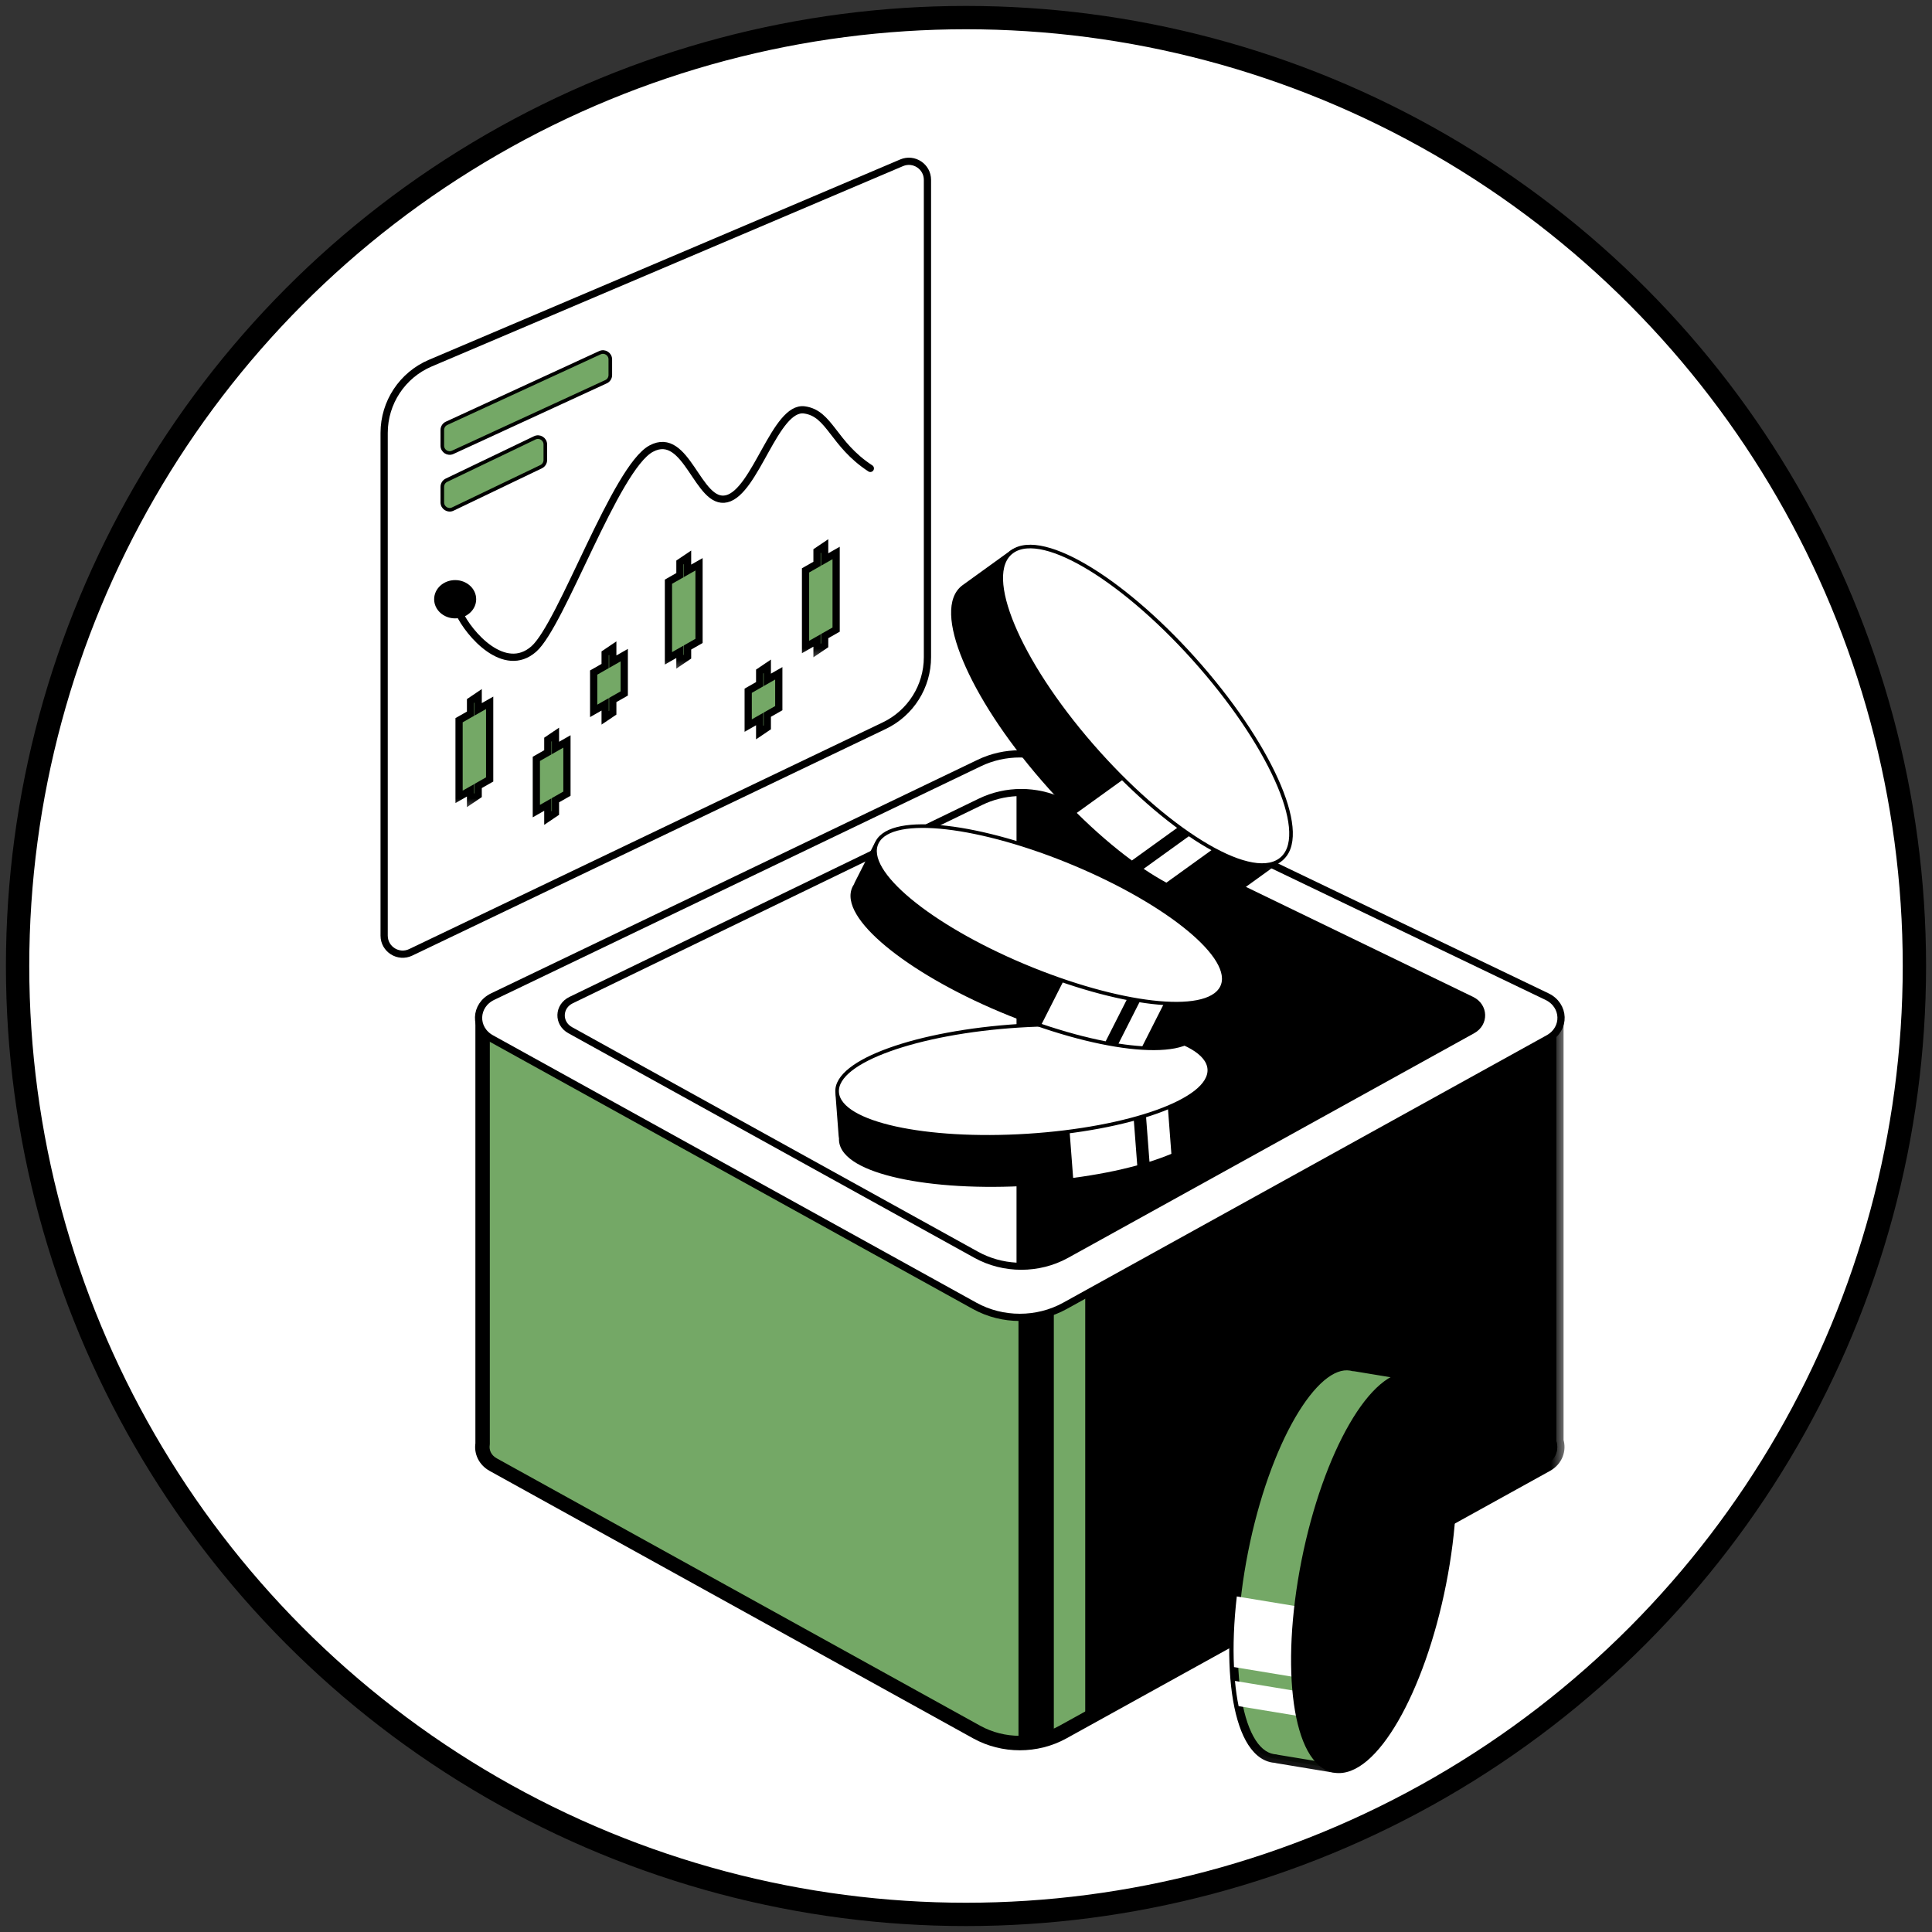 <svg xmlns="http://www.w3.org/2000/svg" width="66" height="66" viewBox="0 0 66 66" fill="none">
  <rect x="0" y="0" width="66" height="66" fill="#333333" stroke="none"/>
  <circle cx="33" cy="33" r="32.399" fill="white" stroke="black" stroke-width="0.797"/>
  <mask id="mask0_313_32845" style="mask-type:alpha" maskUnits="userSpaceOnUse" x="1" y="1" width="64" height="64">
    <circle cx="33" cy="33" r="32" fill="#D9D9D9"/>
  </mask>
  <g mask="url(#mask0_313_32845)">
    <path d="M13.123 14.789C13.123 13.75 13.744 12.811 14.701 12.405L30.801 5.561C31.219 5.384 31.683 5.69 31.683 6.144V22.451C31.683 23.449 31.11 24.358 30.21 24.789L14.031 32.533C13.61 32.735 13.123 32.428 13.123 31.962V14.789Z" fill="white" stroke="black" stroke-width="0.247"/>
    <ellipse cx="15.549" cy="20.471" rx="0.718" ry="0.654" fill="black"/>
    <path d="M29.732 16.001C28.452 15.165 28.354 14.122 27.481 14.003C26.485 13.866 25.815 16.8 24.825 17.039C23.836 17.277 23.468 14.669 22.246 15.326C21.024 15.983 19.187 21.336 18.234 22.172C17.238 23.046 16.024 21.671 15.682 20.931" stroke="black" stroke-width="0.247" stroke-linecap="round"/>
    <path d="M15.256 14.461C15.167 14.502 15.11 14.591 15.11 14.689V15.225C15.11 15.408 15.299 15.529 15.466 15.452L20.703 13.04C20.793 12.999 20.849 12.91 20.849 12.812V12.277C20.849 12.094 20.66 11.973 20.494 12.049L15.256 14.461Z" fill="#74A866" stroke="black" stroke-width="0.123"/>
    <path d="M15.252 16.405C15.165 16.447 15.11 16.535 15.11 16.631V17.163C15.11 17.348 15.303 17.47 15.469 17.39L18.487 15.942C18.574 15.9 18.629 15.812 18.629 15.716V15.184C18.629 14.999 18.436 14.877 18.27 14.957L15.252 16.405Z" fill="#74A866" stroke="black" stroke-width="0.123"/>
    <mask id="path-8-outside-1_313_32845" maskUnits="userSpaceOnUse" x="14.682" y="22.771" width="3" height="5" fill="black">
      <rect fill="white" x="14.682" y="22.771" width="3" height="5"/>
      <path fillRule="evenodd" clipRule="evenodd" d="M16.335 23.771L16.074 23.948V24.381L15.682 24.604V27.222L16.074 26.999V27.341L16.335 27.165V26.85L16.727 26.627V24.009L16.335 24.233V23.771Z"/>
    </mask>
    <path fillRule="evenodd" clipRule="evenodd" d="M16.335 23.771L16.074 23.948V24.381L15.682 24.604V27.222L16.074 26.999V27.341L16.335 27.165V26.85L16.727 26.627V24.009L16.335 24.233V23.771Z" fill="#74A866"/>
    <path d="M16.074 23.948L16.005 23.846L15.951 23.882V23.948H16.074ZM16.335 23.771H16.459V23.539L16.267 23.669L16.335 23.771ZM16.074 24.381L16.135 24.488L16.198 24.453V24.381H16.074ZM15.682 24.604L15.621 24.497L15.559 24.533V24.604H15.682ZM15.682 27.222H15.559V27.434L15.743 27.329L15.682 27.222ZM16.074 26.999H16.198V26.787L16.013 26.892L16.074 26.999ZM16.074 27.341H15.951V27.573L16.143 27.443L16.074 27.341ZM16.335 27.165L16.405 27.267L16.459 27.23V27.165H16.335ZM16.335 26.85L16.274 26.743L16.212 26.778V26.85H16.335ZM16.727 26.627L16.788 26.734L16.851 26.699V26.627H16.727ZM16.727 24.009H16.851V23.797L16.666 23.902L16.727 24.009ZM16.335 24.233H16.212V24.445L16.397 24.34L16.335 24.233ZM16.143 24.05L16.405 23.874L16.267 23.669L16.005 23.846L16.143 24.05ZM16.198 24.381V23.948H15.951V24.381H16.198ZM15.743 24.712L16.135 24.488L16.013 24.274L15.621 24.497L15.743 24.712ZM15.806 27.222V24.604H15.559V27.222H15.806ZM16.013 26.892L15.621 27.115L15.743 27.329L16.135 27.106L16.013 26.892ZM16.198 27.341V26.999H15.951V27.341H16.198ZM16.267 27.062L16.005 27.239L16.143 27.443L16.405 27.267L16.267 27.062ZM16.212 26.85V27.165H16.459V26.85H16.212ZM16.666 26.52L16.274 26.743L16.397 26.957L16.788 26.734L16.666 26.52ZM16.604 24.009V26.627H16.851V24.009H16.604ZM16.397 24.34L16.788 24.117L16.666 23.902L16.274 24.125L16.397 24.34ZM16.212 23.771V24.233H16.459V23.771H16.212Z" fill="black" mask="url(#path-8-outside-1_313_32845)"/>
    <mask id="path-10-outside-2_313_32845" maskUnits="userSpaceOnUse" x="21.835" y="18.039" width="3" height="5" fill="black">
      <rect fill="white" x="21.835" y="18.039" width="3" height="5"/>
      <path fillRule="evenodd" clipRule="evenodd" d="M23.488 19.039L23.227 19.215V19.649L22.835 19.872V22.49L23.227 22.266V22.608L23.488 22.432V22.118L23.88 21.895V19.277L23.488 19.5V19.039Z"/>
    </mask>
    <path fillRule="evenodd" clipRule="evenodd" d="M23.488 19.039L23.227 19.215V19.649L22.835 19.872V22.49L23.227 22.266V22.608L23.488 22.432V22.118L23.88 21.895V19.277L23.488 19.5V19.039Z" fill="#74A866"/>
    <path d="M23.227 19.215L23.158 19.113L23.104 19.15V19.215H23.227ZM23.488 19.039H23.612V18.807L23.419 18.937L23.488 19.039ZM23.227 19.649L23.288 19.756L23.351 19.721V19.649H23.227ZM22.835 19.872L22.774 19.765L22.712 19.8V19.872H22.835ZM22.835 22.49H22.712V22.702L22.896 22.597L22.835 22.49ZM23.227 22.266H23.351V22.054L23.166 22.159L23.227 22.266ZM23.227 22.608H23.104V22.841L23.296 22.711L23.227 22.608ZM23.488 22.432L23.557 22.535L23.612 22.498V22.432H23.488ZM23.488 22.118L23.427 22.011L23.365 22.046V22.118H23.488ZM23.88 21.895L23.941 22.002L24.003 21.966V21.895H23.88ZM23.88 19.277H24.003V19.065L23.819 19.17L23.88 19.277ZM23.488 19.5H23.365V19.712L23.549 19.607L23.488 19.5ZM23.296 19.318L23.557 19.141L23.419 18.937L23.158 19.113L23.296 19.318ZM23.351 19.649V19.215H23.104V19.649H23.351ZM22.896 19.979L23.288 19.756L23.166 19.542L22.774 19.765L22.896 19.979ZM22.959 22.49V19.872H22.712V22.49H22.959ZM23.166 22.159L22.774 22.382L22.896 22.597L23.288 22.374L23.166 22.159ZM23.351 22.608V22.266H23.104V22.608H23.351ZM23.419 22.33L23.158 22.506L23.296 22.711L23.557 22.535L23.419 22.33ZM23.365 22.118V22.432H23.612V22.118H23.365ZM23.819 21.787L23.427 22.011L23.549 22.225L23.941 22.002L23.819 21.787ZM23.757 19.277V21.895H24.003V19.277H23.757ZM23.549 19.607L23.941 19.384L23.819 19.17L23.427 19.393L23.549 19.607ZM23.365 19.039V19.5H23.612V19.039H23.365Z" fill="black" mask="url(#path-10-outside-2_313_32845)"/>
    <mask id="path-12-outside-3_313_32845" maskUnits="userSpaceOnUse" x="26.518" y="17.652" width="3" height="5" fill="black">
      <rect fill="white" x="26.518" y="17.652" width="3" height="5"/>
      <path fillRule="evenodd" clipRule="evenodd" d="M28.171 18.652L27.91 18.829V19.262L27.518 19.485V22.103L27.91 21.88V22.222L28.171 22.046V21.731L28.563 21.508V18.89L28.171 19.113V18.652Z"/>
    </mask>
    <path fillRule="evenodd" clipRule="evenodd" d="M28.171 18.652L27.91 18.829V19.262L27.518 19.485V22.103L27.91 21.88V22.222L28.171 22.046V21.731L28.563 21.508V18.89L28.171 19.113V18.652Z" fill="#74A866"/>
    <path d="M27.91 18.829L27.841 18.726L27.787 18.763V18.829H27.91ZM28.171 18.652H28.295V18.42L28.102 18.55L28.171 18.652ZM27.91 19.262L27.971 19.369L28.034 19.334V19.262H27.91ZM27.518 19.485L27.457 19.378L27.395 19.413V19.485H27.518ZM27.518 22.103H27.395V22.315L27.579 22.21L27.518 22.103ZM27.91 21.88H28.034V21.668L27.849 21.773L27.91 21.88ZM27.91 22.222H27.787V22.454L27.979 22.324L27.91 22.222ZM28.171 22.046L28.24 22.148L28.295 22.111V22.046H28.171ZM28.171 21.731L28.11 21.624L28.048 21.659V21.731H28.171ZM28.563 21.508L28.624 21.615L28.687 21.58V21.508H28.563ZM28.563 18.89H28.687V18.678L28.502 18.783L28.563 18.89ZM28.171 19.113H28.048V19.326L28.232 19.221L28.171 19.113ZM27.979 18.931L28.24 18.755L28.102 18.55L27.841 18.726L27.979 18.931ZM28.034 19.262V18.829H27.787V19.262H28.034ZM27.579 19.593L27.971 19.369L27.849 19.155L27.457 19.378L27.579 19.593ZM27.642 22.103V19.485H27.395V22.103H27.642ZM27.849 21.773L27.457 21.996L27.579 22.21L27.971 21.987L27.849 21.773ZM28.034 22.222V21.88H27.787V22.222H28.034ZM28.102 21.943L27.841 22.119L27.979 22.324L28.24 22.148L28.102 21.943ZM28.048 21.731V22.046H28.295V21.731H28.048ZM28.502 21.401L28.11 21.624L28.232 21.838L28.624 21.615L28.502 21.401ZM28.44 18.89V21.508H28.687V18.89H28.44ZM28.232 19.221L28.624 18.998L28.502 18.783L28.11 19.006L28.232 19.221ZM28.048 18.652V19.113H28.295V18.652H28.048Z" fill="black" mask="url(#path-12-outside-3_313_32845)"/>
    <mask id="path-14-outside-4_313_32845" maskUnits="userSpaceOnUse" x="17.322" y="24.091" width="3" height="5" fill="black">
      <rect fill="white" x="17.322" y="24.091" width="3" height="5"/>
      <path fillRule="evenodd" clipRule="evenodd" d="M18.975 25.091L18.714 25.267V25.701L18.322 25.924V27.709L18.714 27.485V27.946L18.975 27.77V27.337L19.367 27.114V25.329L18.975 25.552V25.091Z"/>
    </mask>
    <path fillRule="evenodd" clipRule="evenodd" d="M18.975 25.091L18.714 25.267V25.701L18.322 25.924V27.709L18.714 27.485V27.946L18.975 27.77V27.337L19.367 27.114V25.329L18.975 25.552V25.091Z" fill="#74A866"/>
    <path d="M18.714 25.267L18.645 25.165L18.591 25.201V25.267H18.714ZM18.975 25.091H19.099V24.859L18.906 24.988L18.975 25.091ZM18.714 25.701L18.775 25.808L18.838 25.772V25.701H18.714ZM18.322 25.924L18.261 25.817L18.199 25.852V25.924H18.322ZM18.322 27.709H18.199V27.921L18.383 27.816L18.322 27.709ZM18.714 27.485H18.838V27.273L18.653 27.378L18.714 27.485ZM18.714 27.946H18.591V28.178L18.783 28.049L18.714 27.946ZM18.975 27.77L19.044 27.872L19.099 27.836V27.77H18.975ZM18.975 27.337L18.914 27.229L18.852 27.265V27.337H18.975ZM19.367 27.114L19.428 27.221L19.491 27.185V27.114H19.367ZM19.367 25.329H19.491V25.117L19.306 25.222L19.367 25.329ZM18.975 25.552H18.852V25.764L19.037 25.659L18.975 25.552ZM18.783 25.369L19.044 25.193L18.906 24.988L18.645 25.165L18.783 25.369ZM18.838 25.701V25.267H18.591V25.701H18.838ZM18.383 26.031L18.775 25.808L18.653 25.593L18.261 25.817L18.383 26.031ZM18.446 27.709V25.924H18.199V27.709H18.446ZM18.653 27.378L18.261 27.601L18.383 27.816L18.775 27.593L18.653 27.378ZM18.838 27.946V27.485H18.591V27.946H18.838ZM18.906 27.668L18.645 27.844L18.783 28.049L19.044 27.872L18.906 27.668ZM18.852 27.337V27.77H19.099V27.337H18.852ZM19.306 27.006L18.914 27.229L19.037 27.444L19.428 27.221L19.306 27.006ZM19.244 25.329V27.114H19.491V25.329H19.244ZM19.037 25.659L19.428 25.436L19.306 25.222L18.914 25.445L19.037 25.659ZM18.852 25.091V25.552H19.099V25.091H18.852Z" fill="black" mask="url(#path-14-outside-4_313_32845)"/>
    <mask id="path-16-outside-5_313_32845" maskUnits="userSpaceOnUse" x="24.56" y="21.764" width="3" height="4" fill="black">
      <rect fill="white" x="24.56" y="21.764" width="3" height="4"/>
      <path fillRule="evenodd" clipRule="evenodd" d="M26.213 22.764L25.952 22.94V23.373L25.56 23.597V24.786L25.952 24.563V25.024L26.213 24.848V24.415L26.605 24.192V23.002L26.213 23.225V22.764Z"/>
    </mask>
    <path fillRule="evenodd" clipRule="evenodd" d="M26.213 22.764L25.952 22.94V23.373L25.56 23.597V24.786L25.952 24.563V25.024L26.213 24.848V24.415L26.605 24.192V23.002L26.213 23.225V22.764Z" fill="#74A866"/>
    <path d="M25.952 22.94L25.883 22.838L25.828 22.874V22.94H25.952ZM26.213 22.764H26.336V22.532L26.144 22.661L26.213 22.764ZM25.952 23.373L26.013 23.481L26.075 23.445V23.373H25.952ZM25.56 23.597L25.499 23.489L25.436 23.525V23.597H25.56ZM25.56 24.786H25.436V24.999L25.621 24.894L25.56 24.786ZM25.952 24.563H26.075V24.351L25.89 24.456L25.952 24.563ZM25.952 25.024H25.828V25.256L26.021 25.127L25.952 25.024ZM26.213 24.848L26.282 24.95L26.336 24.914V24.848H26.213ZM26.213 24.415L26.152 24.307L26.089 24.343V24.415H26.213ZM26.605 24.192L26.666 24.299L26.728 24.263V24.192H26.605ZM26.605 23.002H26.728V22.789L26.544 22.894L26.605 23.002ZM26.213 23.225H26.089V23.437L26.274 23.332L26.213 23.225ZM26.021 23.042L26.282 22.866L26.144 22.661L25.883 22.838L26.021 23.042ZM26.075 23.373V22.94H25.828V23.373H26.075ZM25.621 23.704L26.013 23.481L25.89 23.266L25.499 23.489L25.621 23.704ZM25.683 24.786V23.597H25.436V24.786H25.683ZM25.89 24.456L25.499 24.679L25.621 24.894L26.013 24.671L25.89 24.456ZM26.075 25.024V24.563H25.828V25.024H26.075ZM26.144 24.746L25.883 24.922L26.021 25.127L26.282 24.95L26.144 24.746ZM26.089 24.415V24.848H26.336V24.415H26.089ZM26.544 24.084L26.152 24.307L26.274 24.522L26.666 24.299L26.544 24.084ZM26.481 23.002V24.192H26.728V23.002H26.481ZM26.274 23.332L26.666 23.109L26.544 22.894L26.152 23.118L26.274 23.332ZM26.089 22.764V23.225H26.336V22.764H26.089Z" fill="black" mask="url(#path-16-outside-5_313_32845)"/>
    <mask id="path-18-outside-6_313_32845" maskUnits="userSpaceOnUse" x="19.28" y="21.143" width="3" height="4" fill="black">
      <rect fill="white" x="19.28" y="21.143" width="3" height="4"/>
      <path fillRule="evenodd" clipRule="evenodd" d="M20.933 22.143L20.672 22.319V22.752L20.28 22.976V24.284L20.672 24.061V24.522L20.933 24.346V23.913L21.325 23.689V22.381L20.933 22.604V22.143Z"/>
    </mask>
    <path fillRule="evenodd" clipRule="evenodd" d="M20.933 22.143L20.672 22.319V22.752L20.28 22.976V24.284L20.672 24.061V24.522L20.933 24.346V23.913L21.325 23.689V22.381L20.933 22.604V22.143Z" fill="#74A866"/>
    <path d="M20.672 22.319L20.603 22.217L20.549 22.253V22.319H20.672ZM20.933 22.143H21.057V21.91L20.864 22.04L20.933 22.143ZM20.672 22.752L20.733 22.86L20.796 22.824V22.752H20.672ZM20.28 22.976L20.22 22.868L20.157 22.904V22.976H20.28ZM20.28 24.284H20.157V24.497L20.342 24.392L20.28 24.284ZM20.672 24.061H20.796V23.849L20.611 23.954L20.672 24.061ZM20.672 24.522H20.549V24.754L20.741 24.625L20.672 24.522ZM20.933 24.346L21.003 24.448L21.057 24.412V24.346H20.933ZM20.933 23.913L20.872 23.805L20.81 23.841V23.913H20.933ZM21.325 23.689L21.387 23.797L21.449 23.761V23.689H21.325ZM21.325 22.381H21.449V22.168L21.264 22.273L21.325 22.381ZM20.933 22.604H20.81V22.816L20.995 22.711L20.933 22.604ZM20.741 22.421L21.003 22.245L20.864 22.04L20.603 22.217L20.741 22.421ZM20.796 22.752V22.319H20.549V22.752H20.796ZM20.342 23.083L20.733 22.86L20.611 22.645L20.22 22.868L20.342 23.083ZM20.404 24.284V22.976H20.157V24.284H20.404ZM20.611 23.954L20.22 24.177L20.342 24.392L20.733 24.169L20.611 23.954ZM20.796 24.522V24.061H20.549V24.522H20.796ZM20.864 24.244L20.603 24.42L20.741 24.625L21.003 24.448L20.864 24.244ZM20.81 23.913V24.346H21.057V23.913H20.81ZM21.264 23.582L20.872 23.805L20.995 24.02L21.387 23.797L21.264 23.582ZM21.202 22.381V23.689H21.449V22.381H21.202ZM20.995 22.711L21.387 22.488L21.264 22.273L20.872 22.497L20.995 22.711ZM20.81 22.143V22.604H21.057V22.143H20.81Z" fill="black" mask="url(#path-18-outside-6_313_32845)"/>
    <mask id="path-20-outside-7_313_32845" maskUnits="userSpaceOnUse" x="15.478" y="33.781" width="38" height="27" fill="black">
      <rect fill="white" x="15.478" y="33.781" width="38" height="27"/>
      <path fillRule="evenodd" clipRule="evenodd" d="M53.167 34.781H16.487V49.327C16.443 49.591 16.563 49.876 16.85 50.035L33.365 59.17C34.271 59.67 35.406 59.67 36.311 59.17L52.827 50.035C53.149 49.857 53.26 49.52 53.167 49.231V34.781Z"/>
    </mask>
    <path fillRule="evenodd" clipRule="evenodd" d="M53.167 34.781H16.487V49.327C16.443 49.591 16.563 49.876 16.85 50.035L33.365 59.17C34.271 59.67 35.406 59.67 36.311 59.17L52.827 50.035C53.149 49.857 53.26 49.52 53.167 49.231V34.781Z" fill="#74A866"/>
    <path d="M16.487 34.781V34.535C16.35 34.535 16.24 34.645 16.24 34.781H16.487ZM53.167 34.781H53.414C53.414 34.645 53.303 34.535 53.167 34.535V34.781ZM16.487 49.327L16.73 49.367C16.732 49.353 16.733 49.34 16.733 49.327H16.487ZM16.85 50.035L16.97 49.819H16.97L16.85 50.035ZM33.365 59.17L33.246 59.386L33.365 59.17ZM36.311 59.17L36.431 59.386L36.311 59.17ZM52.827 50.035L52.707 49.819L52.827 50.035ZM53.167 49.231H52.92C52.92 49.256 52.924 49.282 52.932 49.306L53.167 49.231ZM16.487 35.028H53.167V34.535H16.487V35.028ZM16.733 49.327V34.781H16.24V49.327H16.733ZM16.97 49.819C16.773 49.711 16.704 49.528 16.73 49.367L16.243 49.286C16.183 49.655 16.352 50.042 16.731 50.251L16.97 49.819ZM33.485 58.954L16.97 49.819L16.731 50.251L33.246 59.386L33.485 58.954ZM36.192 58.954C35.361 59.413 34.316 59.413 33.485 58.954L33.246 59.386C34.225 59.928 35.451 59.928 36.431 59.386L36.192 58.954ZM52.707 49.819L36.192 58.954L36.431 59.386L52.946 50.251L52.707 49.819ZM52.932 49.306C52.989 49.483 52.926 49.698 52.707 49.819L52.946 50.251C53.372 50.016 53.532 49.556 53.402 49.155L52.932 49.306ZM52.92 34.781V49.231H53.414V34.781H52.92Z" fill="black" mask="url(#path-20-outside-7_313_32845)"/>
    <path fillRule="evenodd" clipRule="evenodd" d="M37.073 58.748V43.301L36 43.973V59.319C35.617 59.475 35.205 59.551 34.793 59.545V43.973L51.765 34.781H53.167V49.231C53.26 49.52 53.149 49.857 52.826 50.035L37.073 58.748Z" fill="black"/>
    <path d="M16.831 34.045C16.21 34.343 16.183 35.144 16.783 35.476L33.298 44.611C34.245 45.134 35.432 45.134 36.378 44.611L52.893 35.476C53.493 35.144 53.467 34.343 52.846 34.045L36.222 26.065C35.356 25.649 34.321 25.649 33.455 26.065L16.831 34.045Z" fill="white" stroke="black" stroke-width="0.247" stroke-linejoin="round"/>
    <path d="M19.507 34.167C19.066 34.381 19.048 34.952 19.475 35.188L33.349 42.862C34.295 43.385 35.482 43.385 36.428 42.862L50.301 35.188C50.729 34.952 50.711 34.381 50.27 34.167L36.281 27.392C35.41 26.97 34.366 26.97 33.495 27.392L19.507 34.167Z" fill="black" stroke="black" stroke-width="0.247" stroke-linejoin="round"/>
    <path fillRule="evenodd" clipRule="evenodd" d="M34.726 27.198C34.323 27.219 33.923 27.319 33.556 27.497L19.567 34.273C19.214 34.444 19.2 34.9 19.542 35.089L33.415 42.763C33.82 42.986 34.271 43.11 34.726 43.134V27.198Z" fill="white"/>
    <mask id="path-26-outside-8_313_32845" maskUnits="userSpaceOnUse" x="27.546" y="34.972" width="14.427" height="6.864" fill="black">
      <rect fill="white" x="27.546" y="34.972" width="14.427" height="6.864"/>
      <path fillRule="evenodd" clipRule="evenodd" d="M41.361 38.086C41.368 38.113 41.372 38.141 41.374 38.168C41.45 39.17 38.694 40.16 35.218 40.379C31.741 40.599 28.861 39.964 28.785 38.963C28.783 38.935 28.783 38.907 28.785 38.879C28.779 38.852 28.775 38.824 28.773 38.796L28.67 37.444C28.647 37.148 28.869 36.894 29.165 36.875L40.682 36.148C40.978 36.129 41.236 36.354 41.259 36.65L41.362 38.001C41.364 38.03 41.364 38.058 41.361 38.086Z"/>
    </mask>
    <path fillRule="evenodd" clipRule="evenodd" d="M41.361 38.086C41.368 38.113 41.372 38.141 41.374 38.168C41.45 39.17 38.694 40.16 35.218 40.379C31.741 40.599 28.861 39.964 28.785 38.963C28.783 38.935 28.783 38.907 28.785 38.879C28.779 38.852 28.775 38.824 28.773 38.796L28.67 37.444C28.647 37.148 28.869 36.894 29.165 36.875L40.682 36.148C40.978 36.129 41.236 36.354 41.259 36.65L41.362 38.001C41.364 38.03 41.364 38.058 41.361 38.086Z" fill="black"/>
    <path d="M41.361 38.086L41.241 38.112L41.237 38.093L41.238 38.074L41.361 38.086ZM28.785 38.879L28.906 38.852L28.91 38.871L28.909 38.89L28.785 38.879ZM29.165 36.875L29.174 36.998L29.165 36.875ZM40.682 36.148L40.673 36.025L40.682 36.148ZM41.259 36.65L41.136 36.657L41.259 36.65ZM41.362 38.001L41.485 37.993L41.362 38.001ZM41.251 38.176C41.249 38.155 41.246 38.133 41.241 38.112L41.482 38.059C41.49 38.092 41.495 38.126 41.498 38.161L41.251 38.176ZM35.208 40.256C36.938 40.147 38.485 39.846 39.585 39.451C40.136 39.253 40.569 39.034 40.856 38.808C41.148 38.579 41.266 38.365 41.251 38.176L41.498 38.161C41.521 38.473 41.323 38.757 41.01 39.003C40.694 39.251 40.234 39.481 39.671 39.683C38.544 40.088 36.973 40.392 35.227 40.502L35.208 40.256ZM28.908 38.955C28.923 39.144 29.072 39.342 29.395 39.532C29.714 39.719 30.176 39.882 30.752 40.008C31.901 40.262 33.478 40.365 35.208 40.256L35.227 40.502C33.481 40.612 31.88 40.509 30.701 40.249C30.113 40.12 29.623 39.95 29.272 39.744C28.925 39.54 28.686 39.283 28.662 38.971L28.908 38.955ZM28.909 38.89C28.907 38.912 28.907 38.934 28.908 38.955L28.662 38.971C28.659 38.936 28.66 38.902 28.662 38.867L28.909 38.89ZM28.896 38.788C28.897 38.81 28.901 38.831 28.906 38.852L28.665 38.906C28.657 38.872 28.652 38.838 28.649 38.803L28.896 38.788ZM28.793 37.436L28.896 38.788L28.649 38.803L28.547 37.452L28.793 37.436ZM29.174 36.998C28.946 37.012 28.776 37.209 28.793 37.436L28.547 37.452C28.519 37.088 28.791 36.775 29.155 36.752L29.174 36.998ZM40.692 36.271L29.174 36.998L29.155 36.752L40.673 36.025L40.692 36.271ZM41.136 36.657C41.118 36.43 40.92 36.257 40.692 36.271L40.673 36.025C41.037 36.002 41.354 36.278 41.382 36.642L41.136 36.657ZM41.239 38.009L41.136 36.657L41.382 36.642L41.485 37.993L41.239 38.009ZM41.238 38.074C41.24 38.053 41.24 38.031 41.239 38.009L41.485 37.993C41.487 38.028 41.487 38.063 41.485 38.097L41.238 38.074Z" fill="black" mask="url(#path-26-outside-8_313_32845)"/>
    <path fillRule="evenodd" clipRule="evenodd" d="M38.85 39.81L38.65 37.18L36.451 37.485L36.66 40.239C37.464 40.133 38.205 39.987 38.85 39.81ZM39.268 39.688L39.075 37.154L39.816 36.775L40.016 39.416C39.79 39.511 39.54 39.602 39.268 39.688Z" fill="white"/>
    <path d="M34.812 35.042C36.554 34.932 38.149 35.036 39.321 35.294C39.906 35.423 40.389 35.591 40.732 35.792C41.072 35.992 41.289 36.235 41.311 36.516C41.332 36.797 41.154 37.065 40.847 37.306C40.537 37.548 40.085 37.776 39.525 37.977C38.404 38.379 36.839 38.682 35.097 38.792C33.355 38.902 31.76 38.798 30.588 38.541C30.003 38.412 29.52 38.244 29.177 38.042C28.837 37.842 28.62 37.6 28.598 37.318C28.577 37.037 28.755 36.77 29.062 36.529C29.372 36.286 29.824 36.059 30.384 35.858C31.505 35.455 33.07 35.152 34.812 35.042Z" fill="white" stroke="black" stroke-width="0.123"/>
    <mask id="path-30-outside-9_313_32845" maskUnits="userSpaceOnUse" x="27.018" y="27.161" width="15.617" height="10.78" fill="black">
      <rect fill="white" x="27.018" y="27.161" width="15.617" height="10.78"/>
      <path fillRule="evenodd" clipRule="evenodd" d="M40.937 35.162C40.928 35.186 40.918 35.21 40.906 35.234C40.436 36.162 37.444 35.816 34.223 34.461C31.003 33.107 28.774 31.257 29.244 30.329C29.256 30.305 29.269 30.283 29.284 30.261C29.292 30.238 29.302 30.214 29.314 30.191L29.965 28.905C30.099 28.64 30.43 28.519 30.703 28.634L41.375 33.123C41.649 33.238 41.762 33.546 41.628 33.81L40.976 35.096C40.964 35.119 40.951 35.141 40.937 35.162Z"/>
    </mask>
    <path fillRule="evenodd" clipRule="evenodd" d="M40.937 35.162C40.928 35.186 40.918 35.21 40.906 35.234C40.436 36.162 37.444 35.816 34.223 34.461C31.003 33.107 28.774 31.257 29.244 30.329C29.256 30.305 29.269 30.283 29.284 30.261C29.292 30.238 29.302 30.214 29.314 30.191L29.965 28.905C30.099 28.64 30.43 28.519 30.703 28.634L41.375 33.123C41.649 33.238 41.762 33.546 41.628 33.81L40.976 35.096C40.964 35.119 40.951 35.141 40.937 35.162Z" fill="black"/>
    <path d="M40.937 35.162L40.816 35.129L40.822 35.113L40.832 35.099L40.937 35.162ZM29.284 30.261L29.404 30.293L29.399 30.309L29.389 30.324L29.284 30.261ZM29.314 30.191L29.427 30.239L29.314 30.191ZM29.965 28.905L30.079 28.953L29.965 28.905ZM30.703 28.634L30.759 28.524L30.703 28.634ZM41.375 33.123L41.32 33.233L41.375 33.123ZM40.792 35.186C40.801 35.168 40.809 35.149 40.816 35.129L41.057 35.194C41.047 35.224 41.034 35.253 41.02 35.282L40.792 35.186ZM34.279 34.351C35.882 35.025 37.423 35.446 38.617 35.584C39.215 35.653 39.718 35.651 40.096 35.578C40.479 35.504 40.702 35.364 40.792 35.186L41.02 35.282C40.875 35.567 40.548 35.733 40.136 35.813C39.72 35.893 39.186 35.893 38.575 35.823C37.351 35.681 35.786 35.252 34.168 34.571L34.279 34.351ZM29.358 30.377C29.267 30.555 29.296 30.8 29.482 31.113C29.666 31.423 29.99 31.773 30.436 32.143C31.325 32.882 32.677 33.677 34.279 34.351L34.168 34.571C32.55 33.891 31.176 33.084 30.264 32.327C29.808 31.949 29.462 31.579 29.26 31.238C29.059 30.901 28.985 30.567 29.13 30.281L29.358 30.377ZM29.389 30.324C29.377 30.341 29.367 30.358 29.358 30.377L29.13 30.281C29.145 30.253 29.161 30.225 29.179 30.199L29.389 30.324ZM29.427 30.239C29.418 30.257 29.411 30.275 29.404 30.293L29.164 30.229C29.174 30.2 29.186 30.172 29.2 30.143L29.427 30.239ZM30.079 28.953L29.427 30.239L29.2 30.143L29.852 28.857L30.079 28.953ZM30.647 28.744C30.437 28.656 30.182 28.749 30.079 28.953L29.852 28.857C30.017 28.532 30.423 28.383 30.759 28.524L30.647 28.744ZM41.32 33.233L30.647 28.744L30.759 28.524L41.431 33.013L41.32 33.233ZM41.514 33.762C41.617 33.559 41.53 33.322 41.32 33.233L41.431 33.013C41.767 33.154 41.906 33.533 41.741 33.858L41.514 33.762ZM40.862 35.048L41.514 33.762L41.741 33.858L41.09 35.144L40.862 35.048ZM40.832 35.099C40.843 35.083 40.853 35.066 40.862 35.048L41.09 35.144C41.075 35.172 41.059 35.199 41.041 35.225L40.832 35.099Z" fill="black" mask="url(#path-30-outside-9_313_32845)"/>
    <path fillRule="evenodd" clipRule="evenodd" d="M37.771 35.573L39.005 33.138L36.879 32.429L35.586 34.98C36.361 35.244 37.101 35.443 37.771 35.573ZM38.21 35.65L39.399 33.303L40.263 33.296L39.024 35.741C38.771 35.725 38.498 35.695 38.21 35.65Z" fill="white"/>
    <path d="M36.728 29.519C38.342 30.198 39.71 31.002 40.617 31.754C41.07 32.13 41.411 32.496 41.609 32.829C41.805 33.16 41.868 33.472 41.737 33.73C41.605 33.989 41.304 34.148 40.9 34.226C40.494 34.305 39.967 34.306 39.359 34.236C38.142 34.095 36.584 33.668 34.969 32.989C33.355 32.31 31.987 31.506 31.081 30.754C30.628 30.378 30.287 30.012 30.089 29.679C29.892 29.348 29.83 29.036 29.961 28.777C30.092 28.519 30.393 28.36 30.797 28.282C31.204 28.203 31.73 28.202 32.338 28.272C33.555 28.413 35.114 28.84 36.728 29.519Z" fill="white" stroke="black" stroke-width="0.123"/>
    <mask id="path-34-outside-10_313_32845" maskUnits="userSpaceOnUse" x="29.69" y="17.706" width="14.706" height="14.832" fill="black">
      <rect fill="white" x="29.69" y="17.706" width="14.706" height="14.832"/>
      <path fillRule="evenodd" clipRule="evenodd" d="M42.077 30.493C42.066 30.502 42.054 30.511 42.043 30.519C41.042 31.241 38.199 29.489 35.694 26.606C33.188 23.723 31.969 20.801 32.97 20.079C32.982 20.07 32.995 20.061 33.008 20.052C33.018 20.045 33.028 20.037 33.038 20.03L34.587 18.913C34.828 18.739 35.18 18.78 35.375 19.004L43.743 28.634C43.938 28.857 43.901 29.179 43.66 29.353L42.111 30.47C42.099 30.478 42.088 30.486 42.077 30.493Z"/>
    </mask>
    <path fillRule="evenodd" clipRule="evenodd" d="M42.077 30.493C42.066 30.502 42.054 30.511 42.043 30.519C41.042 31.241 38.199 29.489 35.694 26.606C33.188 23.723 31.969 20.801 32.97 20.079C32.982 20.07 32.995 20.061 33.008 20.052C33.018 20.045 33.028 20.037 33.038 20.03L34.587 18.913C34.828 18.739 35.18 18.78 35.375 19.004L43.743 28.634C43.938 28.857 43.901 29.179 43.66 29.353L42.111 30.47C42.099 30.478 42.088 30.486 42.077 30.493Z" fill="black"/>
    <path d="M42.077 30.493L41.99 30.404L41.996 30.399L42.003 30.395L42.077 30.493ZM33.008 20.052L33.096 20.141L33.09 20.146L33.083 20.15L33.008 20.052ZM35.375 19.004L35.475 18.931L35.375 19.004ZM43.743 28.634L43.644 28.706L43.743 28.634ZM41.962 30.426C41.971 30.419 41.981 30.412 41.99 30.404L42.163 30.582C42.15 30.592 42.137 30.602 42.123 30.612L41.962 30.426ZM35.794 26.534C37.04 27.968 38.368 29.117 39.503 29.817C40.071 30.167 40.584 30.401 41.011 30.504C41.44 30.607 41.757 30.574 41.962 30.426L42.123 30.612C41.828 30.825 41.414 30.843 40.95 30.732C40.484 30.619 39.943 30.37 39.362 30.012C38.199 29.295 36.852 28.127 35.594 26.678L35.794 26.534ZM33.051 20.172C32.846 20.32 32.737 20.593 32.749 20.997C32.761 21.399 32.893 21.908 33.137 22.492C33.624 23.659 34.547 25.099 35.794 26.534L35.594 26.678C34.335 25.23 33.396 23.767 32.897 22.572C32.647 21.975 32.505 21.438 32.492 20.998C32.479 20.562 32.593 20.199 32.889 19.986L33.051 20.172ZM33.083 20.15C33.072 20.157 33.061 20.164 33.051 20.172L32.889 19.986C32.904 19.975 32.919 19.965 32.934 19.955L33.083 20.15ZM33.118 20.123C33.111 20.129 33.103 20.135 33.096 20.141L32.921 19.965C32.932 19.955 32.944 19.946 32.957 19.937L33.118 20.123ZM34.668 19.006L33.118 20.123L32.957 19.937L34.506 18.819L34.668 19.006ZM35.275 19.076C35.125 18.904 34.853 18.872 34.668 19.006L34.506 18.819C34.802 18.606 35.236 18.656 35.475 18.931L35.275 19.076ZM43.644 28.706L35.275 19.076L35.475 18.931L43.844 28.561L43.644 28.706ZM43.579 29.26C43.764 29.126 43.793 28.878 43.644 28.706L43.844 28.561C44.083 28.837 44.037 29.233 43.741 29.446L43.579 29.26ZM42.029 30.377L43.579 29.26L43.741 29.446L42.191 30.564L42.029 30.377ZM42.003 30.395C42.012 30.389 42.021 30.383 42.029 30.377L42.191 30.564C42.178 30.573 42.164 30.582 42.15 30.591L42.003 30.395Z" fill="black" mask="url(#path-34-outside-10_313_32845)"/>
    <path fillRule="evenodd" clipRule="evenodd" d="M38.667 29.396L41.295 27.501L39.537 25.785L36.784 27.77C37.422 28.401 38.06 28.95 38.667 29.396ZM39.069 29.68L41.602 27.854L42.483 28.251L39.845 30.153C39.597 30.019 39.337 29.86 39.069 29.68Z" fill="white"/>
    <path d="M41.016 22.768C42.272 24.213 43.207 25.67 43.703 26.858C43.951 27.452 44.09 27.982 44.103 28.412C44.116 28.841 44.003 29.181 43.73 29.378C43.458 29.575 43.068 29.597 42.613 29.487C42.157 29.377 41.622 29.131 41.045 28.775C39.889 28.063 38.547 26.899 37.291 25.454C36.035 24.009 35.1 22.553 34.604 21.364C34.356 20.77 34.217 20.24 34.204 19.811C34.191 19.382 34.304 19.041 34.577 18.845C34.849 18.648 35.239 18.626 35.694 18.736C36.151 18.846 36.685 19.091 37.263 19.447C38.419 20.16 39.76 21.323 41.016 22.768Z" fill="white" stroke="black" stroke-width="0.123"/>
    <mask id="path-38-outside-11_313_32845" maskUnits="userSpaceOnUse" x="40.109" y="45.151" width="9.827" height="15.851" fill="black">
      <rect fill="white" x="40.109" y="45.151" width="9.827" height="15.851"/>
      <path fillRule="evenodd" clipRule="evenodd" d="M43.573 60.077C43.545 60.075 43.516 60.072 43.488 60.067C42.204 59.856 41.759 56.687 42.492 52.989C43.226 49.292 44.862 46.465 46.146 46.677C46.173 46.681 46.201 46.688 46.228 46.695C46.253 46.696 46.278 46.699 46.303 46.703L48.149 47.007C48.497 47.064 48.723 47.39 48.654 47.736L46.245 59.875C46.176 60.221 45.839 60.454 45.492 60.397L43.645 60.093C43.621 60.089 43.597 60.083 43.573 60.077Z"/>
    </mask>
    <path fillRule="evenodd" clipRule="evenodd" d="M43.573 60.077C43.545 60.075 43.516 60.072 43.488 60.067C42.204 59.856 41.759 56.687 42.492 52.989C43.226 49.292 44.862 46.465 46.146 46.677C46.173 46.681 46.201 46.688 46.228 46.695C46.253 46.696 46.278 46.699 46.303 46.703L48.149 47.007C48.497 47.064 48.723 47.39 48.654 47.736L46.245 59.875C46.176 60.221 45.839 60.454 45.492 60.397L43.645 60.093C43.621 60.089 43.597 60.083 43.573 60.077Z" fill="#74A866"/>
    <path d="M43.573 60.077L43.587 59.931L43.603 59.932L43.618 59.937L43.573 60.077ZM46.228 46.695L46.216 46.84L46.2 46.84L46.185 46.835L46.228 46.695ZM46.303 46.703L46.332 46.559L46.303 46.703ZM48.149 47.007L48.121 47.151L48.149 47.007ZM43.517 59.923C43.54 59.927 43.563 59.93 43.587 59.931L43.56 60.222C43.526 60.22 43.493 60.216 43.46 60.211L43.517 59.923ZM42.637 53.013C42.272 54.85 42.202 56.55 42.38 57.811C42.468 58.442 42.618 58.955 42.818 59.319C43.018 59.685 43.257 59.88 43.517 59.923L43.46 60.211C43.078 60.148 42.779 59.868 42.558 59.464C42.336 59.059 42.179 58.509 42.088 57.86C41.905 56.559 41.979 54.826 42.348 52.965L42.637 53.013ZM46.117 46.821C45.857 46.778 45.559 46.885 45.23 47.163C44.904 47.441 44.566 47.874 44.24 48.437C43.589 49.561 43.002 51.176 42.637 53.013L42.348 52.965C42.717 51.105 43.314 49.458 43.986 48.298C44.321 47.718 44.679 47.253 45.042 46.945C45.405 46.637 45.792 46.47 46.174 46.533L46.117 46.821ZM46.185 46.835C46.163 46.829 46.14 46.825 46.117 46.821L46.174 46.533C46.207 46.539 46.239 46.546 46.271 46.554L46.185 46.835ZM46.275 46.846C46.255 46.843 46.236 46.841 46.216 46.84L46.239 46.549C46.27 46.551 46.301 46.554 46.332 46.559L46.275 46.846ZM48.121 47.151L46.275 46.846L46.332 46.559L48.178 46.863L48.121 47.151ZM48.51 47.712C48.563 47.446 48.389 47.195 48.121 47.151L48.178 46.863C48.605 46.933 48.883 47.335 48.799 47.76L48.51 47.712ZM46.1 59.851L48.51 47.712L48.799 47.76L46.39 59.899L46.1 59.851ZM45.52 60.253C45.788 60.297 46.048 60.117 46.1 59.851L46.39 59.899C46.305 60.324 45.891 60.611 45.463 60.541L45.52 60.253ZM43.674 59.949L45.52 60.253L45.463 60.541L43.617 60.236L43.674 59.949ZM43.618 59.937C43.636 59.942 43.655 59.946 43.674 59.949L43.617 60.236C43.587 60.231 43.557 60.225 43.529 60.217L43.618 59.937Z" fill="black" mask="url(#path-38-outside-11_313_32845)"/>
    <path fillRule="evenodd" clipRule="evenodd" d="M42.155 56.95L45.525 57.506L45.781 55.118L42.251 54.537C42.15 55.408 42.12 56.225 42.155 56.95ZM42.188 57.423L45.435 57.958L45.697 58.842L42.313 58.285C42.258 58.02 42.217 57.732 42.188 57.423Z" fill="white"/>
    <path d="M49.327 54.114C48.959 55.969 48.364 57.608 47.698 58.759C47.365 59.334 47.012 59.791 46.658 60.092C46.304 60.392 45.939 60.544 45.587 60.486C45.236 60.428 44.952 60.17 44.736 59.776C44.52 59.381 44.365 58.84 44.274 58.195C44.092 56.904 44.165 55.179 44.533 53.325C44.902 51.47 45.496 49.831 46.163 48.68C46.495 48.105 46.848 47.648 47.203 47.347C47.557 47.047 47.922 46.895 48.273 46.953C48.625 47.011 48.908 47.269 49.124 47.663C49.341 48.058 49.496 48.599 49.587 49.244C49.768 50.535 49.695 52.26 49.327 54.114Z" fill="black" stroke="black" stroke-width="0.147"/>
  </g>
</svg>
